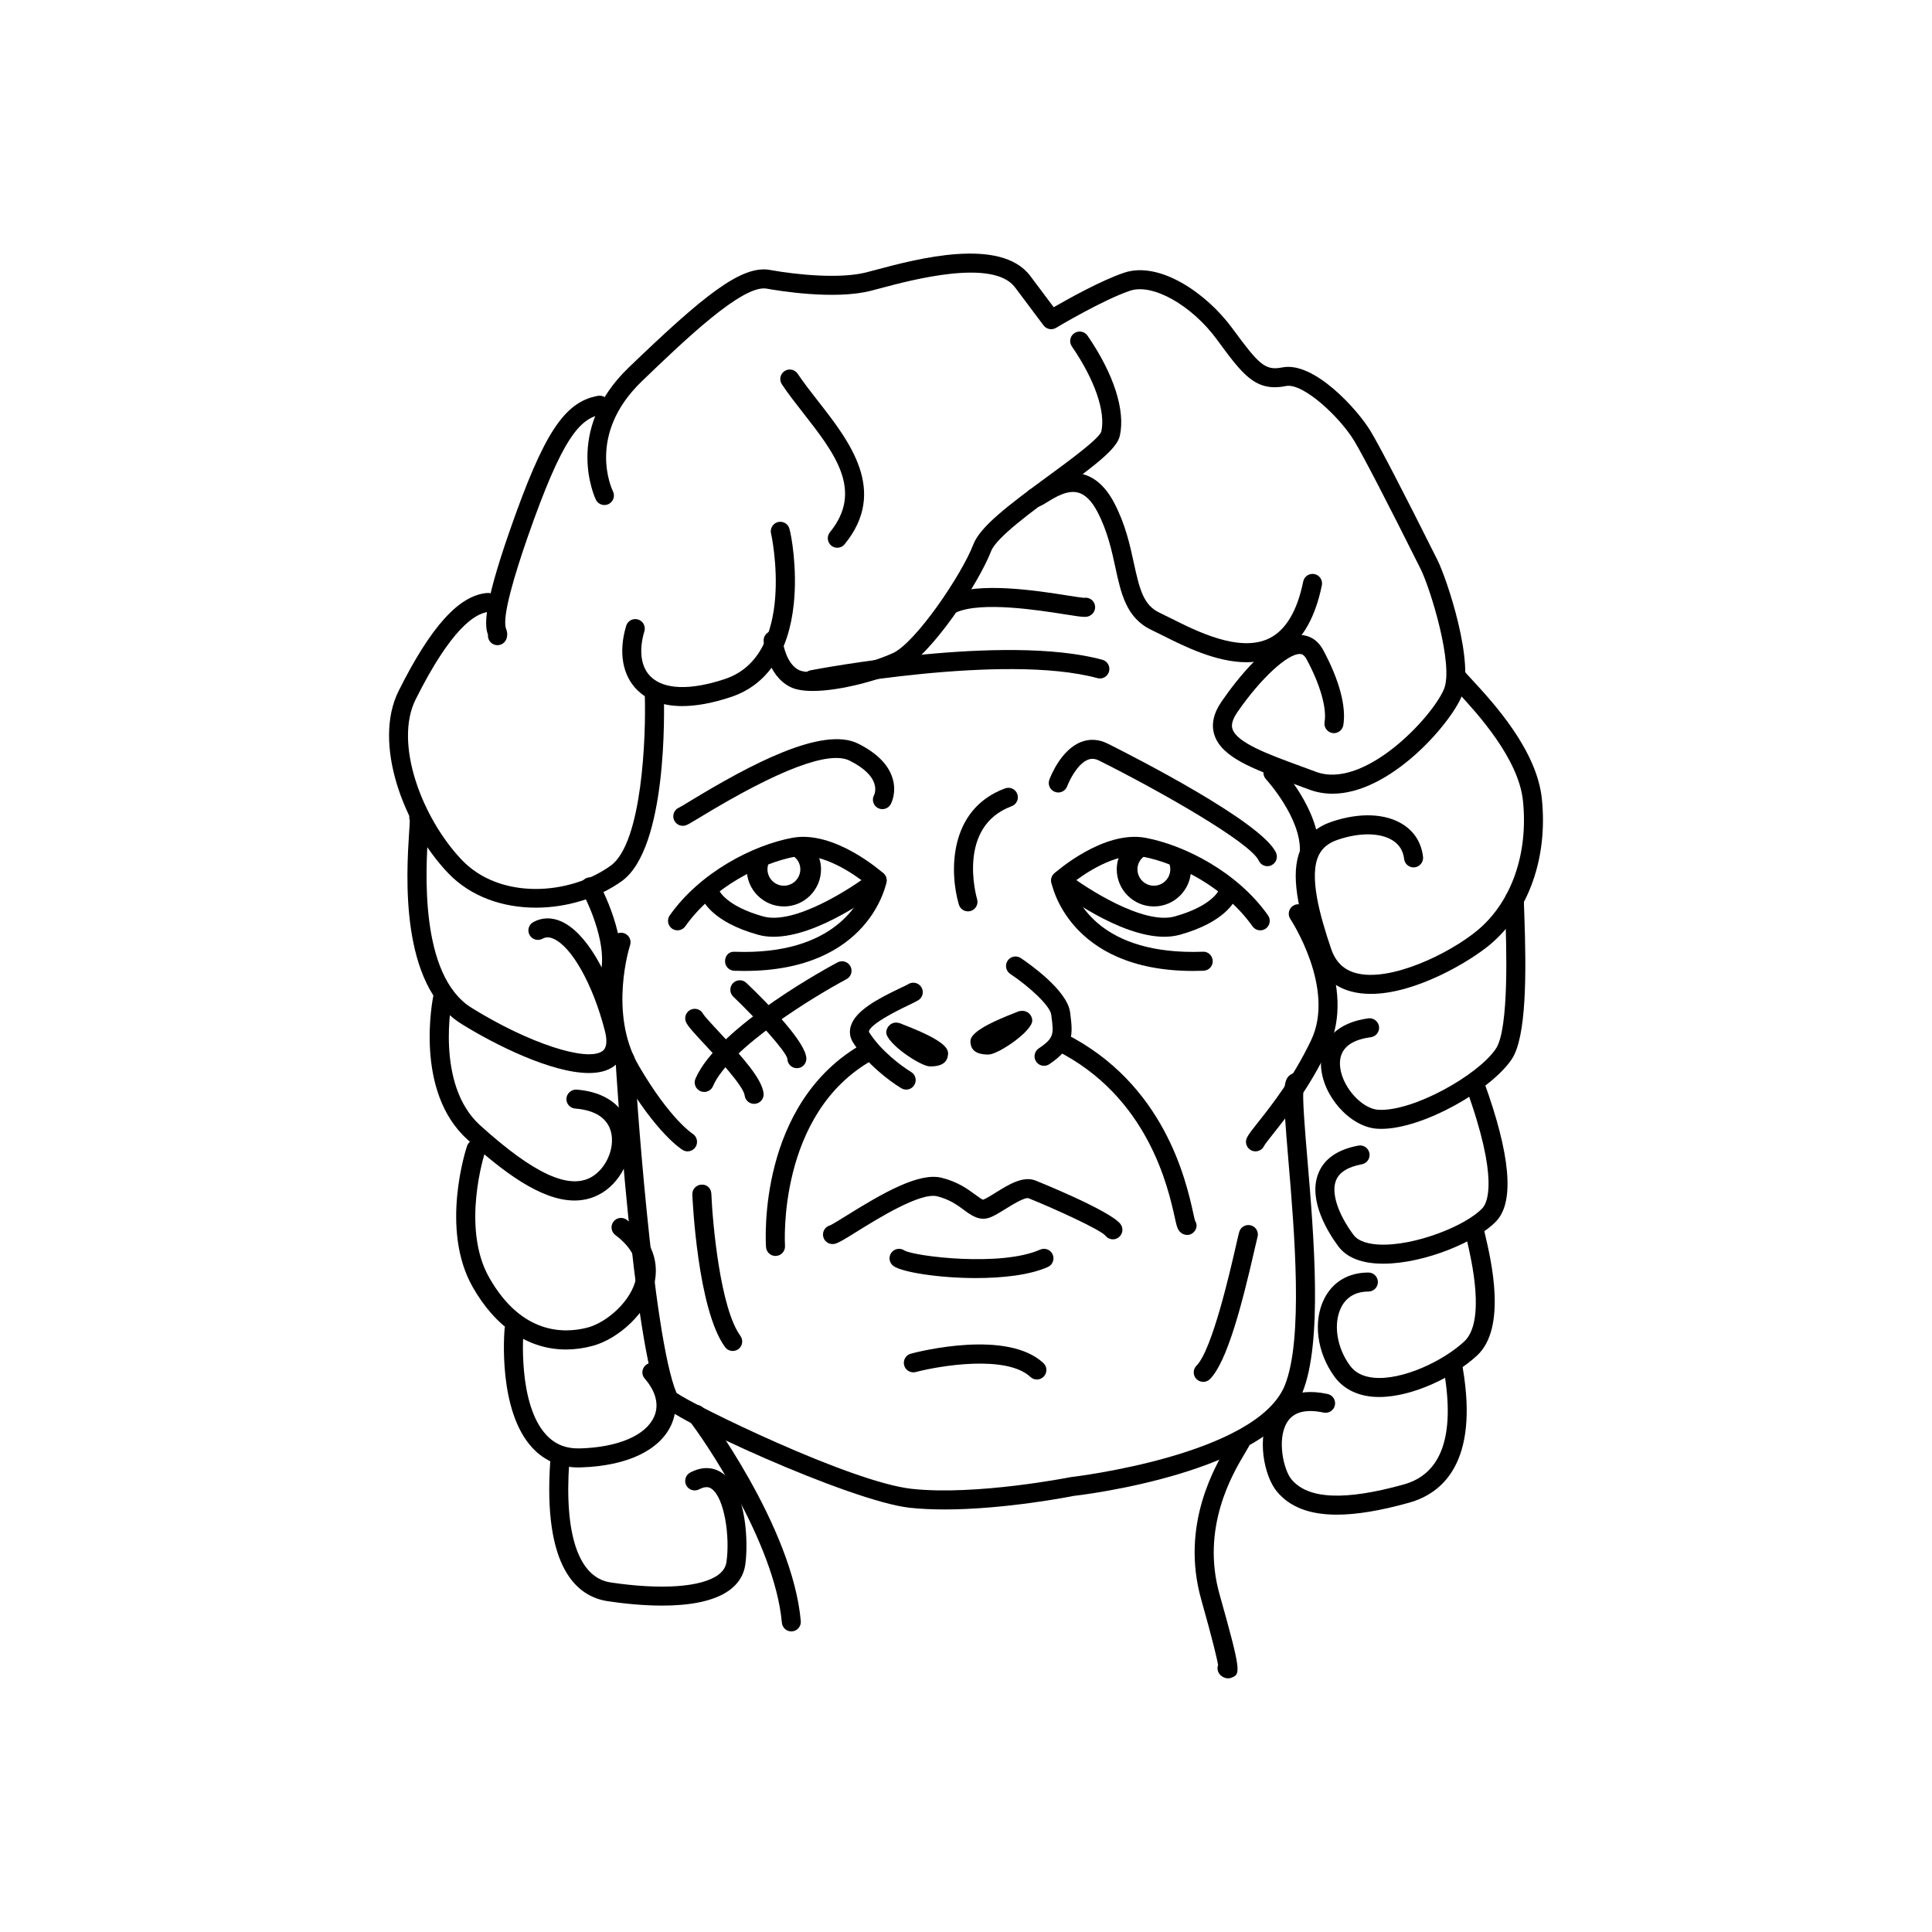 <?xml version="1.0" encoding="UTF-8"?>
<!-- Uploaded to: ICON Repo, www.iconrepo.com, Generator: ICON Repo Mixer Tools -->
<svg fill="#000000" width="800px" height="800px" version="1.1" viewBox="144 144 512 512" xmlns="http://www.w3.org/2000/svg">
 <g>
  <path d="m450.5 370.17c2.051 0.352 3.641 2.062 3.641 4.203 0 2.398-1.953 4.348-4.359 4.348-2.394 0-4.344-1.953-4.344-4.348 0-2.144 1.586-3.856 3.641-4.203h-8.156c-0.598 1.273-0.973 2.695-0.973 4.203 0 5.43 4.418 9.844 9.836 9.844 5.43 0 9.848-4.414 9.848-9.844 0-1.512-0.371-2.926-0.973-4.203z"/>
  <path d="m400.52 385.52c-1.09 0-2.09-0.711-2.414-1.809-2.414-8.188-2.949-25.156 12.246-30.781 1.32-0.484 2.762 0.18 3.238 1.484 0.484 1.305-0.18 2.754-1.484 3.238-14.574 5.394-9.391 23.855-9.164 24.641 0.387 1.336-0.371 2.731-1.707 3.125-0.242 0.066-0.484 0.102-0.715 0.102z"/>
  <path d="m324.95 362.85c-1.055 0-2.035-0.664-2.394-1.723-0.43-1.285 0.238-2.664 1.484-3.148 0.43-0.207 1.438-0.836 2.891-1.715 15.738-9.559 35.039-19.914 44.48-15.195 4.918 2.457 7.977 5.516 9.098 9.098 1.184 3.777-0.289 6.641-0.457 6.953-0.664 1.223-2.195 1.668-3.414 1.008-1.219-0.664-1.672-2.195-1.004-3.414 0.215-0.441 2.082-4.863-6.473-9.133-5.422-2.699-18.762 2.332-39.613 14.992-2.551 1.547-3.238 1.961-3.805 2.144-0.258 0.094-0.523 0.133-0.793 0.133z"/>
  <path d="m479.87 373.55c-0.953 0-1.867-0.551-2.293-1.477-2.176-4.781-26.035-18.375-42.289-26.5-1.078-0.539-2.019-0.613-2.977-0.238-2.766 1.09-4.906 5.457-5.5 7.043-0.488 1.301-1.93 1.977-3.238 1.48-1.305-0.484-1.969-1.926-1.484-3.231 0.293-0.801 3.031-7.871 8.363-9.98 2.277-0.906 4.731-0.77 7.09 0.414 6.801 3.402 40.918 20.781 44.617 28.918 0.574 1.266 0.016 2.762-1.25 3.336-0.332 0.164-0.684 0.234-1.039 0.234z"/>
  <path d="m330.62 433.38c-0.332 0-0.672-0.066-0.992-0.207-1.281-0.551-1.867-2.031-1.324-3.305 5.953-13.879 36.371-30.148 37.664-30.832 1.219-0.648 2.75-0.191 3.406 1.047 0.656 1.23 0.188 2.75-1.043 3.406-8.363 4.445-31.031 18.199-35.387 28.363-0.418 0.957-1.344 1.527-2.324 1.527z"/>
  <path d="m343.84 436.53c-1.25 0-2.336-0.934-2.492-2.207-0.312-2.516-7.144-9.836-10.422-13.352-3.027-3.246-4.508-4.852-5.074-5.984-0.621-1.246-0.117-2.754 1.129-3.379 1.25-0.613 2.746-0.121 3.375 1.113 0.363 0.645 2.519 2.957 4.254 4.816 6.363 6.82 11.266 12.34 11.742 16.164 0.172 1.379-0.805 2.641-2.188 2.812-0.113 0.008-0.219 0.016-0.324 0.016z"/>
  <path d="m355.18 427.08c-1.391 0-2.519-1.129-2.519-2.519-0.406-1.961-7.75-10.125-14.34-16.445-1.004-0.961-1.039-2.555-0.082-3.562 0.961-0.992 2.559-1.043 3.562-0.074 5.934 5.688 15.891 15.855 15.891 20.082 0.008 1.391-1.117 2.519-2.512 2.519z"/>
  <path d="m338.18 502.02c-0.77 0-1.543-0.359-2.031-1.027-7.297-9.949-8.621-39.188-8.676-40.426-0.059-1.391 1.023-2.562 2.414-2.625 1.512-0.105 2.57 1.02 2.625 2.41 0.336 8.02 2.394 30.43 7.699 37.664 0.82 1.125 0.578 2.699-0.539 3.523-0.445 0.324-0.973 0.48-1.492 0.48z"/>
  <path d="m462.87 510.21c-0.645 0-1.289-0.246-1.785-0.734-0.984-0.984-0.984-2.578 0-3.562 4.156-4.156 8.941-25.164 10.52-32.074 0.422-1.859 0.719-3.113 0.836-3.473 0.441-1.32 1.879-2.023 3.188-1.594 1.32 0.438 2.031 1.859 1.594 3.18-0.105 0.359-0.348 1.438-0.711 3.004-3.301 14.504-7.297 29.945-11.863 34.516-0.484 0.492-1.129 0.738-1.777 0.738z"/>
  <path d="m418.79 509.58c-0.613 0-1.23-0.223-1.715-0.676-6.402-5.945-24.113-2.953-30.395-1.301-1.328 0.352-2.727-0.449-3.074-1.793-0.352-1.344 0.449-2.727 1.793-3.078 2.586-0.684 25.547-6.394 35.102 2.481 1.023 0.945 1.082 2.539 0.133 3.562-0.492 0.531-1.168 0.805-1.844 0.805z"/>
  <path d="m384.15 432.75c-0.441 0-0.891-0.117-1.293-0.359-3.094-1.855-9.273-6.508-12.809-12.16-0.82-1.309-1.027-2.785-0.594-4.262 1.203-4.137 7.188-7.285 13.211-10.156 0.938-0.441 1.652-0.77 1.984-0.984 1.152-0.746 2.727-0.43 3.481 0.727 0.762 1.152 0.457 2.699-0.695 3.465-0.406 0.273-1.355 0.742-2.609 1.34-9.629 4.59-10.59 6.492-10.555 7.106 3.078 4.949 8.652 9.094 11.168 10.605 1.195 0.715 1.582 2.262 0.867 3.457-0.469 0.789-1.305 1.223-2.156 1.223z"/>
  <path d="m420.68 426.45c-0.812 0-1.605-0.395-2.098-1.125-0.77-1.16-0.457-2.719 0.699-3.492 4.098-2.731 3.949-3.894 3.394-8.219l-0.09-0.711c-0.301-2.398-5.875-7.481-10.863-10.812-1.152-0.77-1.473-2.336-0.699-3.492 0.77-1.152 2.332-1.473 3.492-0.699 2.051 1.367 12.332 8.496 13.07 14.379l0.09 0.695c0.68 5.324 0.777 8.801-5.598 13.047-0.426 0.293-0.914 0.43-1.398 0.43z"/>
  <path d="m390.45 426.61c-2.508 0-11.586-6.125-11.586-9.02 0-0.672 0.316-1.352 0.789-1.824 0.883-0.875 2.047-1.066 3.734-0.23 12.453 4.781 12.066 6.887 11.773 8.43-0.484 2.644-3.66 2.644-4.711 2.644z"/>
  <path d="m405.98 423.46c-1.043 0-4.227 0-4.715-2.641-0.293-1.543-0.68-3.648 11.996-8.523 1.215-0.629 2.629-0.551 3.512 0.328 0.473 0.473 0.789 1.152 0.789 1.824 0 2.887-9.074 9.012-11.582 9.012z"/>
  <path d="m349.51 476.84c-1.309 0-2.414-1.02-2.508-2.348-0.105-1.559-2.301-38.301 25.844-54.012 1.211-0.676 2.746-0.246 3.43 0.973 0.68 1.215 0.242 2.75-0.969 3.426-25.391 14.172-23.301 48.918-23.277 49.266 0.098 1.387-0.953 2.59-2.344 2.684-0.059 0.004-0.121 0.012-0.176 0.012z"/>
  <path d="m458.64 471.27c-0.887 0-1.777-0.465-2.281-1.246-0.43-0.66-0.613-1.484-1.055-3.477-1.758-7.906-7.09-31.965-31.348-44.141-1.238-0.625-1.742-2.137-1.125-3.379 0.625-1.25 2.144-1.738 3.387-1.125 26.395 13.238 32.117 39.066 33.996 47.551 0.227 1.008 0.367 1.727 0.504 2.09 0.762 1.164 0.359 2.59-0.805 3.352-0.391 0.258-0.828 0.375-1.273 0.375z"/>
  <path d="m402.65 482.7c-10.02 0-19.75-1.598-21.902-3.215-1.113-0.836-1.34-2.414-0.508-3.527 0.828-1.102 2.371-1.324 3.465-0.551 2.91 1.566 25.574 4.363 35.941-0.242 1.27-0.559 2.762 0 3.324 1.281 0.562 1.27-0.012 2.762-1.281 3.324-4.793 2.137-11.984 2.93-19.039 2.93z"/>
  <path d="m364.62 473.69c-1.133 0-2.16-0.762-2.445-1.91-0.328-1.328 0.457-2.676 1.773-3.039 0.578-0.223 2.621-1.492 4.414-2.609 9.453-5.883 19.191-11.543 25.211-10 4.293 1.074 6.941 3.031 8.883 4.465 0.711 0.523 1.785 1.316 2.109 1.328 0.852-0.336 2.023-1.066 3.269-1.844 3.414-2.133 7.285-4.543 10.621-3.215 0.195 0.082 19.805 7.949 22.496 11.539 0.832 1.113 0.605 2.691-0.508 3.527-1.109 0.832-2.684 0.613-3.527-0.504-1.496-1.672-14.016-7.352-20.328-9.875-0.973-0.379-4.555 1.855-6.086 2.812-1.441 0.898-2.801 1.742-4.012 2.227-2.848 1.148-5.078-0.488-7.031-1.934-1.773-1.309-3.785-2.797-7.106-3.629-4.469-1.109-15.852 5.984-21.328 9.391-3.356 2.09-4.758 2.941-5.789 3.203-0.203 0.039-0.41 0.066-0.617 0.066z"/>
  <path d="m460.21 401.31c-33.281 0-37.57-23.32-37.609-23.566-0.141-0.852 0.16-1.715 0.805-2.293 0.523-0.469 13.059-11.504 24.184-9.418 10.297 1.93 24.324 9.027 32.449 20.547 0.801 1.137 0.527 2.711-0.605 3.512-1.125 0.797-2.711 0.527-3.508-0.605-7.316-10.363-19.973-16.758-29.266-18.5-7.031-1.301-15.688 4.836-18.75 7.269 1.41 4.566 7.805 18.941 34.863 17.965 1.359-0.121 2.559 1.039 2.613 2.422 0.051 1.391-1.031 2.559-2.422 2.609-0.934 0.039-1.855 0.059-2.754 0.059z"/>
  <path d="m452.54 392.25c-11.914 0-27.113-11.465-28.988-12.922-1.102-0.852-1.305-2.434-0.453-3.535 0.855-1.098 2.445-1.293 3.531-0.449 5.152 3.988 20.348 13.824 28.648 11.531 9.637-2.676 11.551-6.68 11.574-6.715 0.559-1.246 2.023-1.84 3.269-1.328 1.254 0.52 1.891 1.898 1.41 3.176-0.238 0.637-2.691 6.332-14.906 9.73-1.301 0.348-2.668 0.512-4.086 0.512z"/>
  <path d="m351.03 370.17c-2.051 0.352-3.641 2.062-3.641 4.203 0 2.398 1.953 4.348 4.359 4.348 2.394 0 4.344-1.953 4.344-4.348 0-2.144-1.586-3.856-3.641-4.203h8.156c0.598 1.273 0.973 2.695 0.973 4.203 0 5.43-4.418 9.844-9.836 9.844-5.43 0-9.848-4.414-9.848-9.844 0-1.512 0.371-2.926 0.973-4.203z"/>
  <path d="m341.32 401.31c-0.902 0-1.812-0.016-2.754-0.051-1.391-0.051-2.473-1.219-2.422-2.609 0.055-1.387 1.004-2.555 2.613-2.422 26.547 0.961 33.402-13.445 34.855-17.977-3.078-2.438-11.703-8.559-18.742-7.262-9.297 1.742-21.945 8.141-29.266 18.5-0.797 1.133-2.383 1.402-3.508 0.605-1.137-0.805-1.406-2.371-0.605-3.512 8.125-11.512 22.152-18.617 32.449-20.547 11.133-2.098 23.66 8.941 24.184 9.418 0.645 0.574 0.945 1.441 0.805 2.293-0.035 0.238-4.328 23.562-37.609 23.562z"/>
  <path d="m349 392.25c-1.414 0-2.793-0.16-4.086-0.523-12.219-3.394-14.672-9.094-14.906-9.73-0.492-1.305 0.168-2.754 1.473-3.246 1.289-0.488 2.754 0.172 3.246 1.473 0.004 0 1.949 3.981 11.543 6.644 8.293 2.324 23.488-7.543 28.648-11.531 1.094-0.852 2.676-0.656 3.531 0.449 0.852 1.098 0.648 2.68-0.453 3.535-1.883 1.461-17.082 12.93-28.996 12.93z"/>
  <path d="m476.72 449.12c-0.379 0-0.762-0.086-1.129-0.266-1.246-0.625-1.75-2.137-1.129-3.379 0.48-0.957 1.43-2.156 3.008-4.144 3.426-4.324 9.16-11.562 13.977-21.633 6.586-13.766-5.367-31.973-5.492-32.152-0.77-1.16-0.457-2.719 0.699-3.492 1.145-0.766 2.715-0.465 3.492 0.699 0.559 0.84 13.652 20.797 5.844 37.121-5.062 10.586-11.02 18.098-14.574 22.586-1.09 1.367-2.207 2.781-2.449 3.269-0.43 0.883-1.324 1.391-2.246 1.391z"/>
  <path d="m326.21 449.12c-0.438 0-0.883-0.109-1.285-0.359-0.281-0.168-6.957-4.293-15.996-19.785-9.285-15.914-3.008-35.258-2.734-36.074 0.441-1.316 1.859-2.039 3.184-1.594 1.32 0.438 2.035 1.863 1.598 3.184-0.059 0.176-5.812 18.027 2.301 31.941 8.262 14.16 14.199 17.977 14.258 18.016 1.168 0.734 1.543 2.277 0.82 3.461-0.473 0.781-1.301 1.211-2.144 1.211z"/>
  <path d="m359.39 327.11c-2.398 0-4.481-0.312-5.969-1.059-6.231-3.117-7.023-11.754-7.047-12.121-0.117-1.379 0.91-2.594 2.293-2.715 1.484-0.082 2.606 0.91 2.727 2.293 0.152 1.719 1.219 6.508 4.289 8.039 3.637 1.82 17.336-1.008 24.91-4.449 6.051-2.75 18.242-20.73 21.363-28.844 1.789-4.656 9.023-10.195 19.852-18.121 5.344-3.91 13.418-9.82 14.055-11.773 1.168-5.289-1.75-13.734-7.812-22.562-0.785-1.148-0.5-2.715 0.648-3.5 1.148-0.781 2.719-0.5 3.5 0.648 6.949 10.105 10.07 19.773 8.57 26.535-0.766 3.441-6.293 7.621-15.992 14.723-7.453 5.457-16.73 12.242-18.129 15.863-3.258 8.484-16.141 28.051-23.98 31.613-5.25 2.394-15.797 5.43-23.277 5.43z"/>
  <path d="m324.82 331.12c-5.977 0-9.648-2.019-11.863-4.172-4.004-3.883-5.109-10.117-3.012-17.094 0.398-1.336 1.812-2.086 3.133-1.688 1.336 0.402 2.09 1.805 1.688 3.141-1.531 5.113-0.918 9.496 1.699 12.031 3.543 3.438 10.52 3.648 19.652 0.605 19.051-6.348 12.348-38.09 12.258-38.395-0.398-1.32 0.328-2.734 1.637-3.152 1.309-0.406 2.715 0.273 3.148 1.578 0.523 1.582 2.172 10.586 1.215 19.945-1.324 13.035-7.082 21.613-16.668 24.801-5.176 1.719-9.414 2.398-12.887 2.398z"/>
  <path d="m365.89 289.16c-0.559 0-1.129-0.188-1.594-0.57-1.078-0.883-1.234-2.469-0.352-3.547 9.004-11.023 1.18-21.027-7.106-31.625-2.047-2.613-3.981-5.09-5.637-7.578-0.77-1.16-0.457-2.727 0.699-3.492 1.148-0.766 2.715-0.465 3.492 0.699 1.559 2.332 3.43 4.731 5.414 7.269 8.281 10.594 18.586 23.773 7.031 37.91-0.496 0.617-1.219 0.934-1.949 0.934z"/>
  <path d="m286.01 384.54c-8.641 0-17.242-2.816-23.34-9.254-11.684-12.332-19.984-34.27-13.02-48.199 8.539-17.078 15.996-25.32 23.453-25.941 1.355-0.141 2.606 0.906 2.719 2.301 0.117 1.387-0.918 2.606-2.297 2.719-3.703 0.312-10.07 4.578-19.371 23.18-5.801 11.602 1.605 31.336 12.172 42.484 10.133 10.699 28.617 9.453 39.52 1.578 8.41-6.074 9.371-34.621 9.035-45.109-0.047-1.391 1.047-2.555 2.434-2.602h0.086c1.355 0 2.473 1.074 2.519 2.438 0.133 4.133 0.953 40.637-11.117 49.352-6.188 4.457-14.508 7.055-22.793 7.055z"/>
  <path d="m275.83 314.98c-0.266 0-0.527-0.039-0.797-0.133-1.145-0.379-1.824-1.496-1.715-2.641-0.754-2.121-1.637-6.34 5.801-27.652 8.961-25.703 14.414-34.031 23.336-35.656 1.336-0.262 2.68 0.648 2.934 2.023 0.246 1.367-0.66 2.68-2.023 2.926-5.805 1.055-10.41 6.352-19.488 32.359-3.273 9.402-6.941 21.266-5.773 24.391 0.188 0.5 0.527 1.422 0.121 2.66-0.352 1.059-1.34 1.723-2.394 1.723z"/>
  <path d="m497.12 354.34c-2.082 0-4.144-0.344-6.172-1.098l-4.152-1.535c-10.652-3.898-19.062-6.977-20.984-12.992-0.867-2.727-0.227-5.68 1.906-8.781 3.75-5.445 13.227-17.984 21.086-17.652 1.742 0.098 4.18 0.871 5.883 4.035 4.242 7.879 6.125 14.938 5.305 19.871-0.23 1.371-1.566 2.309-2.898 2.07-1.371-0.227-2.301-1.527-2.07-2.898 0.621-3.727-1.16-9.957-4.769-16.656-0.719-1.336-1.395-1.371-1.723-1.391-3.168-0.152-10.363 6.324-16.656 15.477-1.812 2.641-1.391 3.961-1.254 4.398 1.164 3.664 9.684 6.781 17.914 9.793l4.191 1.547c12.793 4.797 30.832-14.438 33.941-21.91 2.637-6.328-3.566-26.602-6.223-31.91-8.906-17.816-15.133-29.832-17.539-33.836-3.762-6.266-13.582-15.504-18.133-14.57-8.066 1.621-11.473-3.047-18.27-12.312-6.699-9.133-17.035-14.934-22.988-12.957-7.215 2.41-19.527 9.773-19.652 9.848-1.102 0.664-2.539 0.383-3.309-0.648l-7.559-10.078c-5.809-7.754-27.488-1.949-35.641 0.23l-2.664 0.699c-9.707 2.434-24.617-0.07-27.512-0.594-6.34-1.16-21.801 13.695-33.066 24.531-14.766 14.199-7.969 28.582-7.672 29.188 0.609 1.246 0.102 2.754-1.145 3.371-1.246 0.605-2.746 0.117-3.371-1.129-0.09-0.18-8.812-18.227 8.695-35.059 19.766-19 29.867-27.234 37.469-25.852 7.481 1.359 18.633 2.352 25.387 0.664l2.586-0.68c10.758-2.875 33.117-8.855 40.98 1.613l6.203 8.277c3.894-2.246 12.699-7.152 18.691-9.152 9.27-3.102 21.699 5.285 28.652 14.75 7.059 9.629 8.672 11.254 13.219 10.359 8.41-1.707 20.035 11.238 23.434 16.918 2.504 4.176 8.637 15.992 17.73 34.18 2.398 4.793 10.031 27.312 6.375 36.102-3.172 7.516-19.023 25.766-34.227 25.77z"/>
  <path d="m474.35 319.5c-8.121 0-16.602-4.262-22.254-7.106-1.078-0.539-2.047-1.027-2.887-1.422-6.715-3.133-8.125-9.668-9.621-16.586-0.977-4.519-2.09-9.648-4.766-14.758-1.496-2.856-3.203-4.566-5.074-5.078-2.863-0.785-6.051 1.184-8.172 2.488-1.391 0.855-2.312 1.426-3.414 1.426-1.391 0-2.519-1.129-2.519-2.519 0-1.246 0.906-2.281 2.09-2.484 0.312-0.145 0.715-0.414 1.203-0.715 2.684-1.652 7.199-4.43 12.141-3.055 3.273 0.902 6.035 3.457 8.207 7.598 2.988 5.707 4.176 11.191 5.219 16.027 1.527 7.031 2.594 11.109 6.836 13.09 0.875 0.406 1.891 0.922 3.019 1.48 6.781 3.406 18.105 9.113 25.961 5.305 4.398-2.137 7.445-7.211 9.047-15.086 0.281-1.367 1.629-2.238 2.973-1.965 1.367 0.277 2.242 1.605 1.969 2.973-1.941 9.492-5.906 15.75-11.789 18.605-2.59 1.266-5.363 1.781-8.168 1.781z"/>
  <path d="m300.06 428.36c-9.891 0-24.898-7.5-33.738-12.992-16.516-10.254-14.609-39.754-13.895-50.859 0.102-1.562 0.188-2.656 0.152-3.133-0.441-1.32 0.312-2.555 1.633-2.996 1.328-0.441 2.797 0.465 3.234 1.785 0.25 0.75 0.211 1.527 0.012 4.672-0.598 9.301-2.422 37.594 11.523 46.254 15.027 9.332 30.602 14.449 34.691 11.438 1.129-0.828 1.324-2.68 0.586-5.512-3.152-12.176-8.75-22.148-13.613-24.254-1.438-0.621-2.336-0.289-2.891 0.016-1.219 0.664-2.75 0.215-3.414-1.008-0.672-1.219-0.215-2.75 1.004-3.414 2.262-1.23 4.781-1.305 7.305-0.211 6.484 2.812 12.801 13.391 16.488 27.613 1.617 6.258-0.453 9.344-2.481 10.836-1.695 1.23-3.965 1.766-6.598 1.766z"/>
  <path d="m296.25 462.15c-9.055 0-19.242-7.906-28.41-16.199-14.137-12.793-9.176-37.246-8.957-38.285 0.293-1.367 1.637-2.227 2.984-1.945 1.367 0.289 2.231 1.621 1.949 2.984-0.047 0.227-4.566 22.672 7.418 33.512 14.305 12.941 23.734 17.25 29.734 13.578 3.75-2.309 5.984-7.566 4.973-11.723-0.898-3.707-4.188-5.879-9.516-6.293-1.387-0.105-2.422-1.32-2.316-2.707 0.105-1.391 1.438-2.414 2.699-2.316 7.496 0.574 12.609 4.273 14.031 10.133 1.5 6.223-1.672 13.773-7.238 17.199-2.328 1.434-4.793 2.062-7.352 2.062z"/>
  <path d="m294 501.63c-9.863 0-18.652-5.805-24.773-16.629-8.637-15.285-1.754-36.41-1.457-37.301 0.441-1.316 1.863-2.047 3.184-1.594 1.324 0.438 2.035 1.863 1.598 3.184-0.066 0.195-6.465 19.914 1.062 33.23 8.66 15.316 20.078 14.887 26.129 13.289 5.133-1.371 11.664-7.098 12.832-13.125 0.816-4.207-1.039-8.039-5.508-11.395-1.113-0.836-1.34-2.414-0.508-3.527 0.84-1.117 2.418-1.328 3.527-0.504 7.656 5.738 8.266 12.078 7.438 16.379-1.598 8.23-9.801 15.254-16.48 17.035-2.394 0.645-4.746 0.957-7.043 0.957z"/>
  <path d="m297.31 532.89c-4.867 0-8.949-1.719-12.148-5.117-9.297-9.871-7.512-30.758-7.438-31.645 0.125-1.387 1.367-2.359 2.734-2.281 1.387 0.125 2.41 1.352 2.281 2.734-0.02 0.195-1.656 19.523 6.086 27.746 2.336 2.481 5.199 3.617 8.957 3.516 10.09-0.309 17.41-3.465 19.582-8.449 1.352-3.09 0.457-6.656-2.504-10.047-0.922-1.047-0.812-2.637 0.238-3.559 1.043-0.918 2.637-0.816 3.551 0.238 4.258 4.863 5.473 10.469 3.336 15.371-3.019 6.922-11.777 11.105-24.043 11.477-0.211 0.016-0.422 0.016-0.633 0.016z"/>
  <path d="m394.27 544.02c-3.141 0-6.223-0.133-9.129-0.441-15.703-1.684-64.418-23.902-66.25-27.906-7.188-15.672-11.777-90.246-11.777-90.898 0-1.391 1.129-2.519 2.519-2.519 1.379 0 2.504 1.113 2.519 2.492 0.109 4.168 4.766 73.336 11.125 88.383 4.535 3.258 46.184 23.695 62.41 25.434 17.035 1.84 41.812-3.062 42.062-3.113 0.699-0.09 49.195-5.762 56.73-24.297 4.957-12.207 2.555-40.762 0.957-59.656-1.547-18.355-1.621-21.402 0.711-22.797 1.18-0.707 2.734-0.328 3.457 0.863 0.539 0.902 0.453 2-0.133 2.797-0.406 2.106 0.332 10.914 0.992 18.715 1.727 20.531 4.098 48.648-1.32 61.973-8.652 21.297-58.496 27.141-60.617 27.379-0.707 0.148-18.145 3.594-34.258 3.594z"/>
  <path d="m319.45 569.5c-5.301 0-10.531-0.59-14.395-1.168-8.055-1.211-17.234-8.645-15.219-37.215 0.031-0.469 0.059-0.801 0.059-0.961 0.02-1.379 1.145-2.5 2.519-2.5h0.016c1.387 0.012 2.504 1.117 2.504 2.504 0 0.207-0.031 0.66-0.074 1.316-1.367 19.297 2.523 30.617 10.941 31.883 13.473 2.019 24.148 1.258 28.57-2.031 1.254-0.938 1.961-2.039 2.152-3.391 0.973-6.828-0.559-16.992-3.934-19.383-0.598-0.422-1.527-0.797-3.32 0.141-1.23 0.641-2.754 0.168-3.402-1.066-0.645-1.234-0.168-2.754 1.066-3.402 3.941-2.051 6.828-1.012 8.566 0.211 6.434 4.555 6.82 18.531 6.012 24.207-0.387 2.707-1.777 4.969-4.125 6.715-4.273 3.18-11.164 4.141-17.938 4.141z"/>
  <path d="m353.71 576.34c-1.289 0-2.387-0.988-2.504-2.297-1.906-21.301-20.969-49.062-24.645-53.645-0.871-1.09-0.699-2.672 0.387-3.543 1.078-0.863 2.664-0.695 3.535 0.387 0.238 0.293 23.477 31.086 25.734 56.352 0.121 1.387-0.902 2.609-2.281 2.731-0.074 0.012-0.148 0.016-0.227 0.016z"/>
  <path d="m359.27 326.63c-1.18 0-2.238-0.836-2.469-2.039-0.262-1.367 0.637-2.691 1.996-2.953 2.098-0.402 51.57-9.793 77.34-2.793 1.344 0.363 2.137 1.75 1.773 3.09-0.363 1.34-1.719 2.16-3.09 1.773-24.668-6.691-74.57 2.781-75.062 2.875-0.168 0.039-0.324 0.047-0.488 0.047z"/>
  <path d="m431.44 307.48c-0.938 0-2.383-0.227-5.094-0.656-7.195-1.137-22.168-3.492-28.902-0.551-1.266 0.559-2.754-0.02-3.316-1.301-0.555-1.273 0.023-2.754 1.301-3.316 8.082-3.543 23.453-1.113 31.711 0.191 1.629 0.258 3.457 0.543 4.102 0.586 0.945-0.16 1.98 0.211 2.559 1.078 0.77 1.16 0.457 2.719-0.699 3.492-0.484 0.32-0.895 0.477-1.66 0.477z"/>
  <path d="m507.27 407.39c-1.883 0-3.703-0.215-5.41-0.695-4.777-1.344-8.195-4.684-9.883-9.656-4.969-14.641-5.828-22.957-2.973-28.707 1.551-3.129 4.254-5.352 8.027-6.609 7.336-2.449 14.168-2.168 18.777 0.762 3.047 1.941 4.887 4.906 5.309 8.578 0.156 1.379-0.832 2.629-2.211 2.793-1.367 0.16-2.637-0.832-2.797-2.211-0.246-2.141-1.258-3.793-3.008-4.906-3.258-2.082-8.676-2.168-14.473-0.23-2.523 0.84-4.144 2.137-5.109 4.07-2.742 5.512 0.293 16.172 3.234 24.848 1.16 3.426 3.281 5.527 6.473 6.422 9.039 2.539 24.852-5.082 32.352-11.332 8.984-7.488 13.477-20.32 12.02-34.328-1.176-11.262-12.312-23.34-17.074-28.5-1.684-1.828-2.387-2.602-2.766-3.258-0.691-1.211-0.273-2.746 0.941-3.438 1.18-0.684 2.719-0.289 3.422 0.906 0.293 0.43 1.062 1.238 2.109 2.371 5.531 5.996 17.035 18.469 18.375 31.391 1.633 15.684-3.523 30.156-13.801 38.723-5.508 4.582-19.766 13.008-31.535 13.008z"/>
  <path d="m510.03 443.16c-0.348 0-0.684-0.012-1.02-0.031-7.25-0.438-14.652-8.781-14.941-16.844-0.242-6.695 4.453-11.336 12.555-12.414 1.328-0.188 2.644 0.781 2.832 2.168 0.18 1.375-0.785 2.644-2.168 2.832-5.578 0.742-8.332 3.18-8.188 7.238 0.191 5.438 5.543 11.715 10.207 11.996 9.129 0.523 26.445-9.18 31.129-16.203 3.562-5.34 2.75-27.977 2.484-35.418-0.141-3.988-0.145-4.309 0.055-4.918 0.449-1.32 1.879-2.023 3.188-1.594 1.18 0.395 1.875 1.578 1.691 2.766-0.016 0.5 0.035 1.77 0.102 3.562 0.559 15.672 0.605 32.496-3.324 38.391-5.348 8.035-23.379 18.469-34.602 18.469z"/>
  <path d="m510.59 478.89c-0.488 0-0.973-0.012-1.449-0.035-4.891-0.25-8.43-1.797-10.504-4.606-2.523-3.406-8.086-12.098-5.281-19.246 1.531-3.883 5.106-6.379 10.617-7.406 1.379-0.25 2.684 0.648 2.938 2.016 0.258 1.367-0.645 2.68-2.012 2.938-3.699 0.684-6 2.133-6.852 4.297-1.289 3.281 0.488 8.797 4.637 14.398 1.422 1.914 4.438 2.457 6.723 2.574 9.418 0.488 23.227-5.023 27.496-9.699 1.199-1.316 4.43-7.477-4.328-31.633l-0.297-0.82c-0.438-1.32 0.277-2.746 1.594-3.184 1.32-0.434 2.746 0.273 3.188 1.594l0.25 0.699c6.953 19.18 8.066 31.543 3.309 36.746-4.898 5.356-19.02 11.367-30.027 11.367z"/>
  <path d="m509.5 514.22c-0.656 0-1.289-0.031-1.918-0.09-4.258-0.414-7.68-2.231-9.906-5.266-4.676-6.379-5.773-14.699-2.719-20.723 2.258-4.453 6.402-6.906 11.68-6.906 1.391 0 2.519 1.129 2.519 2.519 0 1.391-1.129 2.519-2.519 2.519-3.324 0-5.809 1.438-7.188 4.144-2.176 4.297-1.234 10.656 2.293 15.461 1.387 1.895 3.461 2.953 6.328 3.231 7.566 0.719 18.34-4.402 23.941-9.574 5.785-5.34 1.934-21.73 0.672-27.113-0.418-1.777-0.535-2.312-0.535-2.836 0-1.391 1.129-2.519 2.519-2.519 1.344 0 2.438 1.055 2.516 2.379 0.051 0.324 0.207 0.957 0.406 1.824 1.582 6.734 5.785 24.637-2.16 31.965-6.094 5.633-17.102 10.984-25.93 10.984z"/>
  <path d="m498.26 545.4c-7.316 0-12.516-2.055-15.922-6.191-3.266-3.965-5.551-14.316-1.559-20.883 1.633-2.691 5.758-6.906 15.043-4.906 1.367 0.293 2.227 1.633 1.941 2.992-0.297 1.367-1.641 2.227-2.992 1.934-4.762-1.012-8.02-0.145-9.691 2.602-2.762 4.543-0.887 12.602 1.145 15.062 4.367 5.305 14.121 5.754 29.816 1.379 9.969-2.781 13.559-12.844 10.656-29.906-0.145-0.875-0.223-1.461-0.223-1.676 0-1.391 1.129-2.519 2.519-2.519 1.359 0 2.457 1.074 2.519 2.414 0.02 0.188 0.082 0.504 0.152 0.938 4.242 24.953-5.422 33.137-14.277 35.598-7.543 2.106-13.879 3.164-19.129 3.164z"/>
  <path d="m469.48 588.78c-0.996 0-2.047-0.605-2.519-1.477-0.363-0.664-0.398-1.422-0.152-2.082-0.277-1.547-1.223-5.809-4.473-17.336-5.598-19.875 3.769-35.539 7.297-41.434 0.453-0.75 0.789-1.293 0.938-1.621 0.379-1.344 1.75-2.055 3.094-1.672 1.336 0.383 2.09 1.832 1.707 3.168-0.188 0.664-0.594 1.352-1.41 2.711-3.223 5.387-11.785 19.695-6.769 37.477 5.906 20.973 5.535 21.121 3.133 22.102-0.27 0.113-0.555 0.164-0.844 0.164z"/>
  <path d="m491 372.29h-0.105c-1.391-0.055-2.469-1.23-2.414-2.621 0.371-8.926-8.898-19.078-8.988-19.18-0.945-1.023-0.883-2.621 0.141-3.562 1.023-0.941 2.621-0.875 3.559 0.141 0.441 0.48 10.781 11.809 10.328 22.801-0.055 1.363-1.176 2.422-2.519 2.422z"/>
  <path d="m305.43 405.46c-0.242 0-0.488-0.035-0.734-0.105-1.336-0.406-2.082-1.812-1.676-3.144 2.16-7.078-2.75-18.258-4.828-21.965-0.68-1.215-0.246-2.75 0.969-3.43 1.203-0.672 2.746-0.242 3.43 0.969 0.344 0.625 8.469 15.332 5.25 25.895-0.324 1.086-1.328 1.781-2.41 1.781z"/>
 </g>
</svg>